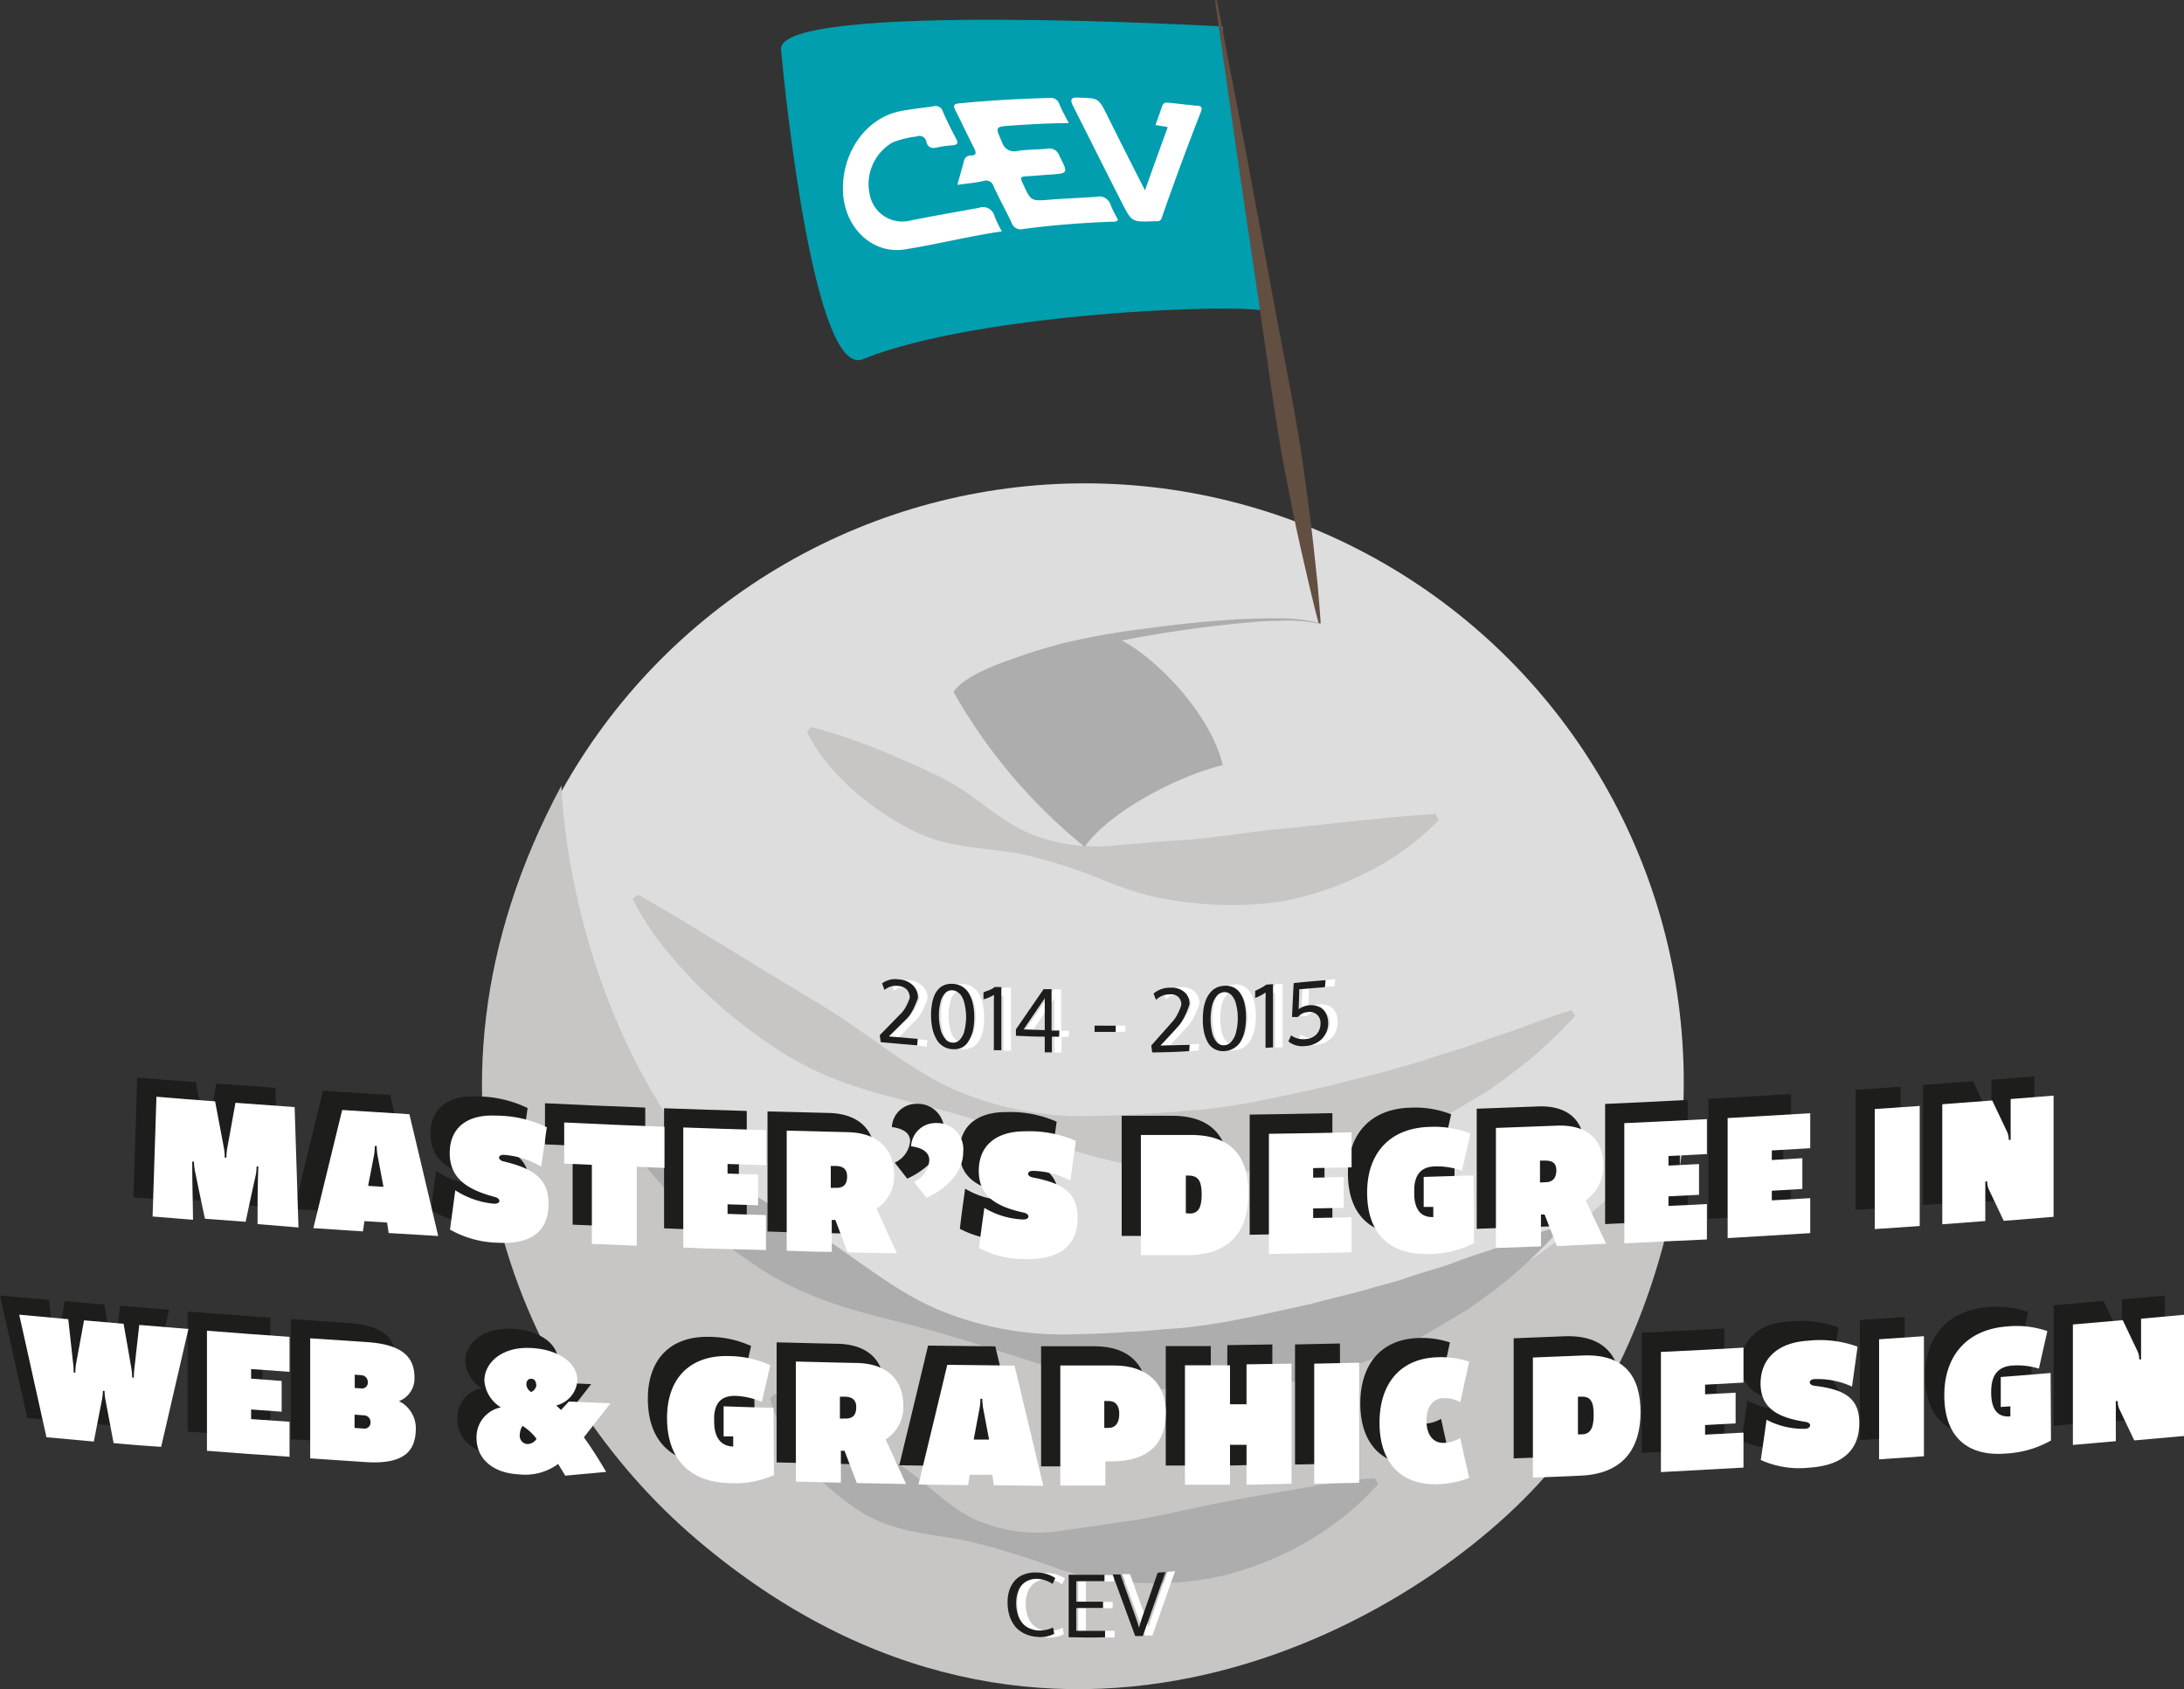 <svg id="Capa_1" data-name="Capa 1" xmlns="http://www.w3.org/2000/svg" viewBox="0 0 227.42 175.86"><rect x="0" y="0" width="227.42" height="175.86" fill="#333333" stroke="none"/><defs><style>.cls-1{fill:#ddd;}.cls-2{fill:#009eae;}.cls-3{fill:#634e42;}.cls-4{fill:#c7c6c4;}.cls-5{fill:#adadad;}.cls-6{fill:#1d1d1b;}.cls-7{fill:#fff;}.cls-8{fill:none;}</style></defs><circle class="cls-1" cx="112.97" cy="112.68" r="62.36"/><path class="cls-2" d="M466.92,285.72s-46.48-2.68-46,2.4c.38,4.32,3.5,34.81,8.66,32.18,11.9-4.77,39.39-5.85,42.05-4.9C471.61,315.4,466.75,288,466.92,285.72Z" transform="translate(-339.59 -282.96)"/><path class="cls-3" d="M466.31,283l3.09,16.15,3,16.17c1,5.38,2.12,10.75,2.9,16.18.38,2.72.75,5.43,1.05,8.16l.44,4.09c.1,1.37.25,2.74.32,4.11l-.2,0c-.37-1.33-.68-2.67-1-4l-.92-4c-.6-2.68-1.13-5.37-1.65-8.06-1-5.38-1.71-10.83-2.5-16.25l-2.41-16.27L466.11,283Z" transform="translate(-339.59 -282.96)"/><path class="cls-4" d="M515.24,398.34c-1,12.67-5.33,27.25-14.18,37.67-13.78,16.24-52.53,38.12-88.89,7.25-18.17-15.43-31.88-45.48-14.12-78.51,0,0,1,51.67,51.3,59.67C494.14,431.54,515.24,398.34,515.24,398.34Z" transform="translate(-339.59 -282.96)"/><path class="cls-4" d="M424.07,358.65a59.94,59.94,0,0,1,8.31,2.89c1.29.55,2.58,1.1,3.83,1.7a25.06,25.06,0,0,1,3.67,2c2.34,1.55,4.6,3.61,7.28,4.64A18.88,18.88,0,0,0,455.6,371l4.26-.39,4.14-.28c2.74-.27,5.41-.69,8.1-1,5.42-.48,10.81-1.25,17-1.62l.3.64a27.05,27.05,0,0,1-7.47,5.43,32.49,32.49,0,0,1-8.75,3,34.54,34.54,0,0,1-9.25.19,33.17,33.17,0,0,1-4.55-.73,35.6,35.6,0,0,1-4.38-1.44A53.6,53.6,0,0,0,446.5,372c-2.87-.66-6.05-.64-9-1.47a17.29,17.29,0,0,1-4.16-1.8,29.59,29.59,0,0,1-3.76-2.55,25.21,25.21,0,0,1-3.32-3.14,17.19,17.19,0,0,1-2.64-3.89Z" transform="translate(-339.59 -282.96)"/><path class="cls-4" d="M406,376.08c4,2.27,7.74,4.61,11.48,6.89l2.79,1.7c.92.58,1.86,1.12,2.78,1.68,1.87,1.11,3.7,2.24,5.49,3.48,3.58,2.45,7.14,5.28,11.26,6.92a33.69,33.69,0,0,0,12.93,2.41c2.21-.05,4.38-.12,6.54-.28l1.61-.09,1.6-.14c1.07-.1,2.13-.13,3.19-.28,4.24-.48,8.35-1.51,12.49-2.39,2-.58,4.15-1,6.19-1.61l3.1-.88c1-.34,2.05-.69,3.1-1l1.56-.48c.53-.16,1-.38,1.55-.55,1-.38,2.08-.73,3.15-1.08,2.1-.74,4.17-1.59,6.42-2.24l.38.59a51.67,51.67,0,0,1-5,4.77c-.91.71-1.83,1.41-2.77,2.1-.48.34-.94.69-1.43,1l-1.49.9c-1,.61-2,1.18-3,1.76s-2.11,1-3.18,1.5l-1.61.72c-.54.23-1.1.41-1.66.61-1.1.41-2.23.76-3.35,1.13A53,53,0,0,1,466,405c-1.17,0-2.35-.07-3.52-.12a22.7,22.7,0,0,1-3.5-.37,50.92,50.92,0,0,1-6.84-1.54c-4.46-1.34-8.74-2.81-13.11-4.06s-9-2.11-13.3-3.93a33.26,33.26,0,0,1-6.07-3.36,49.25,49.25,0,0,1-5.47-4.27,43.71,43.71,0,0,1-4.83-5,29.89,29.89,0,0,1-3.9-5.8Z" transform="translate(-339.59 -282.96)"/><path class="cls-5" d="M403.93,398.81c4,2.27,7.74,4.61,11.48,6.89l2.79,1.7c.92.58,1.86,1.12,2.78,1.69,1.86,1.1,3.7,2.24,5.49,3.47,3.58,2.45,7.13,5.28,11.26,6.93a33.87,33.87,0,0,0,12.93,2.4c2.21-.05,4.38-.11,6.54-.28.54,0,1.07-.07,1.61-.08l1.6-.14c1.07-.11,2.13-.13,3.19-.28,4.24-.49,8.35-1.51,12.49-2.39,2-.59,4.15-1,6.18-1.62l3.11-.87c1-.34,2.05-.69,3.09-1l1.57-.48c.53-.17,1-.38,1.55-.56,1-.38,2.08-.73,3.15-1.07,2.1-.75,4.17-1.59,6.42-2.24l.38.58a50.49,50.49,0,0,1-5,4.77c-.91.71-1.83,1.42-2.78,2.1-.47.34-.94.69-1.42,1l-1.49.9c-1,.61-2,1.18-3,1.77s-2.11,1-3.18,1.49l-1.61.73c-.54.23-1.1.4-1.66.6-1.1.41-2.23.76-3.35,1.13a52.64,52.64,0,0,1-14,1.76c-1.17,0-2.35-.07-3.52-.11a23,23,0,0,1-3.51-.38,49.61,49.61,0,0,1-6.83-1.54c-4.46-1.34-8.74-2.81-13.11-4.06s-9-2.11-13.3-3.93a32.67,32.67,0,0,1-6.07-3.36,50.23,50.23,0,0,1-5.48-4.26,47.34,47.34,0,0,1-4.83-5,31.23,31.23,0,0,1-3.9-5.81Z" transform="translate(-339.59 -282.96)"/><path class="cls-5" d="M420.33,428.05c2.79,1.35,5.2,2.74,7.56,4.13l3.5,2.08a30.54,30.54,0,0,1,3.35,2.24c2.14,1.67,4.25,3.81,6.88,4.86a16.13,16.13,0,0,0,8.29,1l8.17-1.19c2.66-.47,5.26-1.1,7.89-1.63s5.33-1,8.1-1.45c1.39-.24,2.78-.53,4.24-.69a36.24,36.24,0,0,1,4.46-.55l.32.62a28.52,28.52,0,0,1-3.32,3.19,37.09,37.09,0,0,1-3.73,2.6,33.63,33.63,0,0,1-8.39,3.56,31.81,31.81,0,0,1-9.13.95l-2.3-.09c-.77-.06-1.53-.18-2.29-.3a18,18,0,0,1-2.26-.53c-.74-.21-1.48-.4-2.2-.68a86.7,86.7,0,0,0-8.53-2.63c-2.85-.69-6.05-.81-9-1.88a15.51,15.51,0,0,1-4-2.19,24.8,24.8,0,0,1-3.46-3,21.65,21.65,0,0,1-2.82-3.63,14.71,14.71,0,0,1-1.88-4.32Z" transform="translate(-339.59 -282.96)"/><path class="cls-6" d="M364.41,408.4c0-2.41,0-3.62.08-6l-.18,0a5.06,5.06,0,0,1-.14,1.13c-.41,1.85-.61,2.78-1,4.63l-4.24-.32c-.41-1.92-.61-2.87-1-4.78a5.5,5.5,0,0,1-.14-1.16h-.18c0,2.42.05,3.63.08,6.05l-4.21-.34.4-12.47c2.44.2,3.67.3,6.11.48l.9,4.77a5.45,5.45,0,0,1,.1,1.09l.18,0a5.29,5.29,0,0,1,.1-1.08c.34-1.85.5-2.78.84-4.63l6.16.45.4,12.53Z" transform="translate(-339.59 -282.96)"/><path class="cls-6" d="M378.06,409.33l-.16-1.09-2.36-.15-.16,1.07-5.16-.34,3-12.3,7,.44c1.21,5.07,1.81,7.61,3,12.68Zm-1.12-7.89a5.74,5.74,0,0,1-.12-1.17h-.2a5.47,5.47,0,0,1-.12,1.15c-.23,1.22-.35,1.83-.58,3l1.6.1Z" transform="translate(-339.59 -282.96)"/><path class="cls-6" d="M385,404.88a8.89,8.89,0,0,0,4.05,1.4c.34,0,.54-.11.54-.29s-.18-.33-.42-.4c-2.85-.75-4.75-1.9-4.75-4.58s1.86-4.06,4.87-3.9a12.12,12.12,0,0,1,5.24,1.21c-.23,1.63-.35,2.45-.58,4.09a9.07,9.07,0,0,0-3.9-1.22c-.32,0-.5.12-.5.28s.18.33.46.4c3.18.75,4.7,1.84,4.7,4.4,0,3-1.94,4.25-5.26,4.07a10.55,10.55,0,0,1-5-1.37C384.67,407.33,384.78,406.52,385,404.88Z" transform="translate(-339.59 -282.96)"/><path class="cls-6" d="M399.22,410.46v-8.23l-2.88-.13v-4.28c4.18.2,6.27.29,10.44.45v4.28l-2.88-.12v8.22Z" transform="translate(-339.59 -282.96)"/><path class="cls-6" d="M408.74,410.84v-12.5c3.45.12,5.17.18,8.61.28v3.64l-4-.12v1l3.18.1v3.2l-3.18-.1v1l4,.12v3.64C413.91,411,412.19,411,408.74,410.84Z" transform="translate(-339.59 -282.96)"/><path class="cls-6" d="M425.86,411.34c-.52-1.35-.77-2-1.28-3.37h-.38v3.32c-1.88,0-2.82-.06-4.69-.12v-12.5l6.37.16c3.16.07,4.82,1.78,4.82,4.5a4,4,0,0,1-1.84,3.46c.85,1.86,1.27,2.79,2.12,4.64C428.93,411.41,427.91,411.39,425.86,411.34Zm-1-6.72c.64-.05.94-.44.94-1.18s-.4-1.07-1.16-1.09h-.54v2.28Z" transform="translate(-339.59 -282.96)"/><path class="cls-6" d="M432.76,404a2.71,2.71,0,0,0,1.6-2.25c0-.64-.46-1.27-1.9-1.45a2.55,2.55,0,0,1,2.64-2.42,2.73,2.73,0,0,1,2.79,3c0,2.22-1.88,3.9-3.83,4.79Z" transform="translate(-339.59 -282.96)"/><path class="cls-6" d="M440.09,406.71a8.46,8.46,0,0,0,4.05,1.21c.34,0,.54-.13.54-.31s-.18-.32-.42-.39c-2.85-.61-4.75-1.68-4.75-4.36s1.86-4.14,4.87-4.12a11.92,11.92,0,0,1,5.24,1c-.23,1.65-.34,2.47-.58,4.12a8.77,8.77,0,0,0-3.9-1c-.32,0-.5.14-.5.3s.18.32.46.38c3.18.6,4.7,1.62,4.7,4.18,0,3-1.94,4.34-5.26,4.32a10.1,10.1,0,0,1-5-1.15C439.74,409.18,439.86,408.36,440.09,406.71Z" transform="translate(-339.59 -282.96)"/><path class="cls-6" d="M456.39,411.63V399.12c2.08,0,3.12,0,5.2,0,4.35,0,6,2.38,6,6.1s-1.76,6.37-6.27,6.41Zm5.07-4.33c.94,0,1.26-.67,1.26-1.95s-.24-2-1.36-2h-.29v3.92Z" transform="translate(-339.59 -282.96)"/><path class="cls-6" d="M469.72,411.51V399c3.45-.05,5.17-.08,8.61-.15v3.64l-4,.08v1l3.18-.07v3.21l-3.18.06v1l4-.08v3.64C474.89,411.42,473.17,411.46,469.72,411.51Z" transform="translate(-339.59 -282.96)"/><path class="cls-6" d="M491.08,410.38a10.23,10.23,0,0,1-4.74,1.13c-4,.11-6.39-2.08-6.39-6.4,0-4.06,2.33-6.71,6.49-6.83a10.34,10.34,0,0,1,4.26.69c-.35,1.55-.52,2.33-.88,3.87a7.84,7.84,0,0,0-2.8-.45c-1.66.05-2.18,1.1-2.18,2.66s.5,2.67,2,2.62v-1.06l-1,0v-3.12l5.2-.16Z" transform="translate(-339.59 -282.96)"/><path class="cls-6" d="M499.71,410.69l-1.28-3.29-.38,0v3.32l-4.69.17v-12.5l6.37-.24c3.16-.12,4.82,1.48,4.82,4.2a4.31,4.31,0,0,1-1.84,3.58l2.12,4.51Zm-1-6.66c.64-.08.94-.5.94-1.24s-.4-1-1.16-1l-.54,0v2.28Z" transform="translate(-339.59 -282.96)"/><path class="cls-6" d="M506.73,410.4V397.89c3.44-.15,5.16-.24,8.6-.42v3.64c-1.58.08-2.37.13-4,.2v1l3.18-.16v3.2l-3.18.16v1c1.59-.07,2.38-.11,4-.2V410C511.89,410.15,510.17,410.24,506.73,410.4Z" transform="translate(-339.59 -282.96)"/><path class="cls-6" d="M517.49,409.86v-12.5l8.6-.5v3.64l-4,.23v1l3.18-.19v3.2l-3.18.19v1l4-.23v3.64Z" transform="translate(-339.59 -282.96)"/><path class="cls-6" d="M532.81,408.92v-12.5l4.68-.32v12.5Z" transform="translate(-339.59 -282.96)"/><path class="cls-6" d="M546.24,408.06l-1.5-3.16a2,2,0,0,1-.22-.94h-.2v4.12l-4.48.34v-12.5l5.2-.39,1.5,3.16a2,2,0,0,1,.22.94h.2v-4.25l4.47-.36v12.62C549.35,407.82,548.31,407.9,546.24,408.06Z" transform="translate(-339.59 -282.96)"/><path class="cls-6" d="M349.42,431.2c-.33-1.74-.49-2.61-.82-4.35a5.2,5.2,0,0,1-.12-1.09h-.18a5,5,0,0,1-.12,1.07c-.33,1.68-.49,2.52-.82,4.21l-4.93-.45c-1.14-5.1-1.7-7.66-2.84-12.76l5.11.47.5,4.56a8.43,8.43,0,0,1,.06,1h.18a5.46,5.46,0,0,1,.1-1.07l.8-4.37,4.12.36c.32,1.81.48,2.71.79,4.51a5.71,5.71,0,0,1,.1,1.09h.18a8,8,0,0,1,.06-1l.5-4.48,5.12.42c-1.14,4.91-1.7,7.36-2.84,12.27C352.39,431.46,351.4,431.38,349.42,431.2Z" transform="translate(-339.59 -282.96)"/><path class="cls-6" d="M359.14,432V419.5c3.44.27,5.16.4,8.6.64v3.64l-4-.29v1l3.18.24v3.2l-3.18-.23v1l4,.28v3.64C364.3,432.4,362.58,432.27,359.14,432Z" transform="translate(-339.59 -282.96)"/><path class="cls-6" d="M369.89,432.79v-12.5l5.86.39c4,.26,5,1.75,5,3.73a2.51,2.51,0,0,1-1.62,2.42,3.15,3.15,0,0,1,1.76,2.81c0,2.12-.9,3.81-5.18,3.54Zm5.34-7.28a.6.6,0,0,0,.66-.64.71.71,0,0,0-.66-.74l-.7-.05v1.38Zm.28,4.18a.62.62,0,0,0,.66-.66.69.69,0,0,0-.66-.72l-1-.07v1.38Z" transform="translate(-339.59 -282.96)"/><path class="cls-6" d="M396.45,434.59l-.74-1.22a5.78,5.78,0,0,1-4.12,1.08c-2.66-.13-4.38-1.61-4.38-3.79a3.16,3.16,0,0,1,2.54-3.18,3.55,3.55,0,0,1-1.72-2.8c0-1.76,1.72-3.54,4.86-3.38,2.66.13,4.82,1.4,4.82,3.41a2.88,2.88,0,0,1-2.2,2.57l.5.47.82-.88,4.32.19-2.76,3.54c.9,1.24,1.7,2.55,2.32,3.6ZM392,429.41a1.69,1.69,0,0,0-.28.89.86.86,0,0,0,.74,1,1.13,1.13,0,0,0,1-.55A5.5,5.5,0,0,0,392,429.41Zm1.42-4.27c0-.36-.18-.63-.5-.64s-.52.21-.52.61a1,1,0,0,0,.5.77A.91.91,0,0,0,393.45,425.14Z" transform="translate(-339.59 -282.96)"/><path class="cls-6" d="M418.18,434.53a10,10,0,0,1-4.74.83c-4-.13-6.39-2.46-6.39-6.78,0-4.06,2.32-6.57,6.49-6.44a10.63,10.63,0,0,1,4.26.95c-.35,1.53-.53,2.29-.88,3.82a7.87,7.87,0,0,0-2.8-.63c-1.66,0-2.18,1-2.18,2.53s.5,2.7,2,2.75V430.5l-1,0v-3.13c2.08.07,3.12.11,5.2.16Z" transform="translate(-339.59 -282.96)"/><path class="cls-6" d="M426.81,435.36,425.53,432h-.38v3.32l-4.69-.11v-12.5c2.55.06,3.82.1,6.37.15,3.16.07,4.83,1.77,4.83,4.49a4,4,0,0,1-1.85,3.47l2.13,4.64Zm-1-6.72c.64-.05.94-.44.94-1.18s-.4-1.07-1.16-1.09h-.54v2.28Z" transform="translate(-339.59 -282.96)"/><path class="cls-6" d="M441.08,435.58l-.16-1.08-2.36,0-.16,1.08-5.17-.07c1.21-5,1.81-7.47,3-12.46l7,.08,3,12.52ZM440,427.75a5.57,5.57,0,0,1-.12-1.16h-.2a5.57,5.57,0,0,1-.12,1.16l-.58,3.08h1.6Z" transform="translate(-339.59 -282.96)"/><path class="cls-6" d="M448,435.62v-12.5h5.61c3.5,0,5.38,1.94,5.38,4.88,0,3.28-1.84,5.1-5.64,5.1h-.66v2.52Zm5-6c.76,0,1.14-.54,1.14-1.46s-.42-1.34-1.1-1.34h-.46v2.8Z" transform="translate(-339.59 -282.96)"/><path class="cls-6" d="M467.39,435.54v-4.16l-1.72,0v4.16l-4.69,0V423.1l4.69,0v4.06l1.72,0V423l4.69-.07v12.5Z" transform="translate(-339.59 -282.96)"/><path class="cls-6" d="M474.44,435.43v-12.5l4.68-.1v12.5Z" transform="translate(-339.59 -282.96)"/><path class="cls-6" d="M490.57,434.82a9.44,9.44,0,0,1-3.26.66c-3.92.12-6.07-2.34-6.07-6.4s2.15-6.71,6.07-6.82a9.34,9.34,0,0,1,3.26.46c-.36,1.68-.55,2.52-.92,4.21a3.42,3.42,0,0,0-1.72-.41c-1.12,0-1.8.91-1.8,2.35s.68,2.34,1.8,2.31a3.66,3.66,0,0,0,1.72-.51C490,432.33,490.21,433.16,490.57,434.82Z" transform="translate(-339.59 -282.96)"/><path class="cls-6" d="M497.21,434.79v-12.5l5.21-.21c4.34-.18,6,2.18,6,5.9s-1.76,6.43-6.26,6.61C500.18,434.68,499.19,434.72,497.21,434.79Zm5.07-4.5c.94,0,1.26-.71,1.26-2s-.24-2-1.36-1.92h-.28v3.92Z" transform="translate(-339.59 -282.96)"/><path class="cls-6" d="M510.54,434.22V421.71c3.44-.16,5.16-.25,8.6-.45v3.64l-4,.22v1l3.18-.17v3.2l-3.18.17v1l4-.21v3.64Z" transform="translate(-339.59 -282.96)"/><path class="cls-6" d="M521.54,428.77a8.17,8.17,0,0,0,4,.94c.34,0,.54-.18.54-.36s-.18-.3-.42-.35c-2.84-.43-4.74-1.36-4.74-4s1.86-4.26,4.86-4.45a11.54,11.54,0,0,1,5.24.61c-.23,1.66-.35,2.49-.58,4.16a8.49,8.49,0,0,0-3.9-.78c-.32,0-.5.18-.5.34s.18.3.46.35c3.18.38,4.7,1.3,4.7,3.86,0,3-1.94,4.47-5.26,4.67a9.7,9.7,0,0,1-5-.8C521.19,431.26,521.31,430.43,521.54,428.77Z" transform="translate(-339.59 -282.96)"/><path class="cls-6" d="M533.26,432.89v-12.5l4.67-.32v12.5Z" transform="translate(-339.59 -282.96)"/><path class="cls-6" d="M551.16,430.93a10.72,10.72,0,0,1-4.73,1.36c-4,.31-6.38-1.76-6.38-6.08,0-4.06,2.32-6.82,6.48-7.15a9.91,9.91,0,0,1,4.25.48c-.35,1.56-.53,2.34-.88,3.91a7.42,7.42,0,0,0-2.79-.32c-1.66.13-2.18,1.21-2.18,2.77s.5,2.65,2,2.52v-1.05l-1,.07v-3.12c2.07-.16,3.11-.24,5.19-.42Z" transform="translate(-339.59 -282.96)"/><path class="cls-6" d="M559.83,430.92l-1.5-3.15a2,2,0,0,1-.22-.94l-.2,0V431l-4.47.39V418.85l5.19-.45,1.5,3.15a2,2,0,0,1,.22.94l.19,0v-4.24l4.48-.41v12.62Z" transform="translate(-339.59 -282.96)"/><path class="cls-7" d="M366.41,410.4c0-2.41,0-3.62.08-6l-.18,0a5.06,5.06,0,0,1-.14,1.13c-.41,1.85-.61,2.78-1,4.63l-4.24-.32c-.41-1.92-.61-2.87-1-4.78a5.5,5.5,0,0,1-.14-1.16h-.18c0,2.42.05,3.63.08,6.05l-4.21-.34.4-12.47c2.44.2,3.67.3,6.11.48l.9,4.77a5.45,5.45,0,0,1,.1,1.09l.18,0a5.29,5.29,0,0,1,.1-1.08c.34-1.85.5-2.78.84-4.63l6.16.45.4,12.53Z" transform="translate(-339.59 -282.96)"/><path class="cls-7" d="M380.06,411.33l-.16-1.09-2.36-.15-.16,1.07-5.16-.34,3-12.3,7,.44c1.21,5.07,1.81,7.61,3,12.68Zm-1.12-7.89a5.74,5.74,0,0,1-.12-1.17h-.2a5.47,5.47,0,0,1-.12,1.15c-.23,1.22-.35,1.83-.58,3l1.6.1Z" transform="translate(-339.59 -282.96)"/><path class="cls-7" d="M387,406.88a8.89,8.89,0,0,0,4.05,1.4c.34,0,.54-.11.54-.29s-.18-.33-.42-.4c-2.85-.75-4.75-1.9-4.75-4.58s1.86-4.06,4.87-3.9a12.12,12.12,0,0,1,5.24,1.21c-.23,1.63-.35,2.45-.58,4.09a9.07,9.07,0,0,0-3.9-1.22c-.32,0-.5.12-.5.28s.18.33.46.4c3.18.75,4.7,1.84,4.7,4.4,0,3-1.94,4.25-5.26,4.07a10.55,10.55,0,0,1-5-1.37C386.67,409.33,386.78,408.52,387,406.88Z" transform="translate(-339.59 -282.96)"/><path class="cls-7" d="M401.22,412.46v-8.23l-2.88-.13v-4.28c4.18.2,6.27.29,10.44.45v4.28l-2.88-.12v8.22Z" transform="translate(-339.59 -282.96)"/><path class="cls-7" d="M410.74,412.84v-12.5c3.45.12,5.17.18,8.61.28v3.64l-4-.12v1l3.18.1v3.2l-3.18-.1v1l4,.12v3.64C415.91,413,414.19,413,410.74,412.84Z" transform="translate(-339.59 -282.96)"/><path class="cls-7" d="M427.86,413.34c-.52-1.35-.77-2-1.28-3.37h-.38v3.32c-1.88,0-2.82-.06-4.69-.12v-12.5l6.37.16c3.16.07,4.82,1.78,4.82,4.5a4,4,0,0,1-1.84,3.46c.85,1.86,1.27,2.79,2.12,4.64C430.93,413.41,429.91,413.39,427.86,413.34Zm-1-6.72c.64-.05.94-.44.94-1.18s-.4-1.07-1.16-1.09h-.54v2.28Z" transform="translate(-339.59 -282.96)"/><path class="cls-7" d="M434.76,406a2.71,2.71,0,0,0,1.6-2.25c0-.64-.46-1.27-1.9-1.45a2.55,2.55,0,0,1,2.64-2.42,2.73,2.73,0,0,1,2.79,3c0,2.22-1.88,3.9-3.83,4.79Z" transform="translate(-339.59 -282.96)"/><path class="cls-7" d="M442.09,408.71a8.46,8.46,0,0,0,4.05,1.21c.34,0,.54-.13.54-.31s-.18-.32-.42-.39c-2.85-.61-4.75-1.68-4.75-4.36s1.86-4.14,4.87-4.12a11.92,11.92,0,0,1,5.24,1c-.23,1.65-.34,2.47-.58,4.12a8.77,8.77,0,0,0-3.9-1c-.32,0-.5.14-.5.3s.18.32.46.38c3.18.6,4.7,1.62,4.7,4.18,0,3-1.94,4.34-5.26,4.32a10.1,10.1,0,0,1-5-1.15C441.74,411.18,441.86,410.36,442.09,408.71Z" transform="translate(-339.59 -282.96)"/><path class="cls-7" d="M458.39,413.63V401.12c2.08,0,3.12,0,5.2,0,4.35,0,6,2.38,6,6.1s-1.76,6.37-6.27,6.41Zm5.07-4.33c.94,0,1.26-.67,1.26-1.95s-.24-2-1.36-2h-.29v3.92Z" transform="translate(-339.59 -282.96)"/><path class="cls-7" d="M471.72,413.51V401c3.45-.05,5.17-.08,8.61-.15v3.64l-4,.08v1l3.18-.07v3.21l-3.18.06v1l4-.08v3.64C476.89,413.42,475.17,413.46,471.72,413.51Z" transform="translate(-339.59 -282.96)"/><path class="cls-7" d="M493.08,412.38a10.23,10.23,0,0,1-4.74,1.13c-4,.11-6.39-2.08-6.39-6.4,0-4.06,2.33-6.71,6.49-6.83a10.34,10.34,0,0,1,4.26.69c-.35,1.55-.52,2.33-.88,3.87a7.84,7.84,0,0,0-2.8-.45c-1.66.05-2.18,1.1-2.18,2.66s.5,2.67,2,2.62v-1.06l-1,0v-3.12l5.2-.16Z" transform="translate(-339.59 -282.96)"/><path class="cls-7" d="M501.71,412.69l-1.28-3.29-.38,0v3.32l-4.69.17v-12.5l6.37-.24c3.16-.12,4.82,1.48,4.82,4.2a4.31,4.31,0,0,1-1.84,3.58l2.12,4.51Zm-1-6.66c.64-.08.94-.5.94-1.24s-.4-1-1.16-1l-.54,0v2.28Z" transform="translate(-339.59 -282.96)"/><path class="cls-7" d="M508.73,412.4V399.89c3.44-.15,5.16-.24,8.6-.42v3.64c-1.58.08-2.37.13-4,.2v1l3.18-.16v3.2l-3.18.16v1c1.59-.07,2.38-.11,4-.2V412C513.89,412.15,512.17,412.24,508.73,412.4Z" transform="translate(-339.59 -282.96)"/><path class="cls-7" d="M519.49,411.86v-12.5l8.6-.5v3.64l-4,.23v1l3.18-.19v3.2l-3.18.19v1l4-.23v3.64Z" transform="translate(-339.59 -282.96)"/><path class="cls-7" d="M534.81,410.92v-12.5l4.68-.32v12.5Z" transform="translate(-339.59 -282.96)"/><path class="cls-7" d="M548.24,410.06l-1.5-3.16a2,2,0,0,1-.22-.94h-.2v4.12l-4.48.34v-12.5l5.2-.39,1.5,3.16a2,2,0,0,1,.22.94h.2v-4.25l4.47-.36v12.62C551.35,409.82,550.31,409.9,548.24,410.06Z" transform="translate(-339.59 -282.96)"/><path class="cls-7" d="M351.42,433.2c-.33-1.74-.49-2.61-.82-4.35a5.2,5.2,0,0,1-.12-1.09h-.18a5,5,0,0,1-.12,1.07c-.33,1.68-.49,2.52-.82,4.21l-4.93-.45c-1.14-5.1-1.7-7.66-2.84-12.76l5.11.47.5,4.56a8.43,8.43,0,0,1,.06,1h.18a5.46,5.46,0,0,1,.1-1.07l.8-4.37,4.12.36c.32,1.81.48,2.71.79,4.51a5.71,5.71,0,0,1,.1,1.09h.18a8,8,0,0,1,.06-1l.5-4.48,5.12.42c-1.14,4.91-1.7,7.36-2.84,12.27C354.39,433.46,353.4,433.38,351.42,433.2Z" transform="translate(-339.59 -282.96)"/><path class="cls-7" d="M361.14,434V421.5c3.44.27,5.16.4,8.6.64v3.64l-4-.29v1l3.18.24v3.2l-3.18-.23v1l4,.28v3.64C366.3,434.4,364.58,434.27,361.14,434Z" transform="translate(-339.59 -282.96)"/><path class="cls-7" d="M371.89,434.79v-12.5l5.86.39c4,.26,5,1.75,5,3.73a2.51,2.51,0,0,1-1.62,2.42,3.15,3.15,0,0,1,1.76,2.81c0,2.12-.9,3.81-5.18,3.54Zm5.34-7.28a.6.6,0,0,0,.66-.64.71.71,0,0,0-.66-.74l-.7-.05v1.38Zm.28,4.18a.62.62,0,0,0,.66-.66.69.69,0,0,0-.66-.72l-1-.07v1.38Z" transform="translate(-339.59 -282.96)"/><path class="cls-7" d="M398.45,436.59l-.74-1.22a5.78,5.78,0,0,1-4.12,1.08c-2.66-.13-4.38-1.61-4.38-3.79a3.16,3.16,0,0,1,2.54-3.18,3.55,3.55,0,0,1-1.72-2.8c0-1.76,1.72-3.54,4.86-3.38,2.66.13,4.82,1.4,4.82,3.41a2.88,2.88,0,0,1-2.2,2.57l.5.47.82-.88,4.32.19-2.76,3.54c.9,1.24,1.7,2.55,2.32,3.6ZM394,431.41a1.69,1.69,0,0,0-.28.89.86.86,0,0,0,.74,1,1.13,1.13,0,0,0,1-.55A5.5,5.5,0,0,0,394,431.41Zm1.42-4.27c0-.36-.18-.63-.5-.64s-.52.21-.52.61a1,1,0,0,0,.5.77A.91.91,0,0,0,395.45,427.14Z" transform="translate(-339.59 -282.96)"/><path class="cls-7" d="M420.18,436.53a10,10,0,0,1-4.74.83c-4-.13-6.39-2.46-6.39-6.78,0-4.06,2.32-6.57,6.49-6.44a10.63,10.63,0,0,1,4.26.95c-.35,1.53-.53,2.29-.88,3.82a7.87,7.87,0,0,0-2.8-.63c-1.66,0-2.18,1-2.18,2.53s.5,2.7,2,2.75V432.5l-1,0v-3.13c2.08.07,3.12.11,5.2.16Z" transform="translate(-339.59 -282.96)"/><path class="cls-7" d="M428.81,437.36,427.53,434h-.38v3.32l-4.69-.11v-12.5c2.55.06,3.82.1,6.37.15,3.16.07,4.83,1.77,4.83,4.49a4,4,0,0,1-1.85,3.47l2.13,4.64Zm-1-6.72c.64-.05.94-.44.94-1.18s-.4-1.07-1.16-1.09h-.54v2.28Z" transform="translate(-339.59 -282.96)"/><path class="cls-7" d="M443.08,437.58l-.16-1.08-2.36,0-.16,1.08-5.17-.07c1.21-5,1.81-7.47,3-12.46l7,.08,3,12.52ZM442,429.75a5.57,5.57,0,0,1-.12-1.16h-.2a5.57,5.57,0,0,1-.12,1.16l-.58,3.08h1.6Z" transform="translate(-339.59 -282.96)"/><path class="cls-7" d="M450,437.62v-12.5h5.61c3.5,0,5.38,1.94,5.38,4.88,0,3.28-1.84,5.1-5.64,5.1h-.66v2.52Zm5-6c.76,0,1.14-.54,1.14-1.46s-.42-1.34-1.1-1.34h-.46v2.8Z" transform="translate(-339.59 -282.96)"/><path class="cls-7" d="M469.39,437.54v-4.16l-1.72,0v4.16l-4.69,0V425.1l4.69,0v4.06l1.72,0V425l4.69-.07v12.5Z" transform="translate(-339.59 -282.96)"/><path class="cls-7" d="M476.44,437.43v-12.5l4.68-.1v12.5Z" transform="translate(-339.59 -282.96)"/><path class="cls-7" d="M492.57,436.82a9.44,9.44,0,0,1-3.26.66c-3.92.12-6.07-2.34-6.07-6.4s2.15-6.71,6.07-6.82a9.34,9.34,0,0,1,3.26.46c-.36,1.68-.55,2.52-.92,4.21a3.42,3.42,0,0,0-1.72-.41c-1.12,0-1.8.91-1.8,2.35s.68,2.34,1.8,2.31a3.66,3.66,0,0,0,1.72-.51C492,434.33,492.21,435.16,492.57,436.82Z" transform="translate(-339.59 -282.96)"/><path class="cls-7" d="M499.21,436.79v-12.5l5.21-.21c4.34-.18,6,2.18,6,5.9s-1.76,6.43-6.26,6.61C502.18,436.68,501.19,436.72,499.21,436.79Zm5.07-4.5c.94,0,1.26-.71,1.26-2s-.24-2-1.36-1.92h-.28v3.92Z" transform="translate(-339.59 -282.96)"/><path class="cls-7" d="M512.54,436.22V423.71c3.44-.16,5.16-.25,8.6-.45v3.64l-4,.22v1l3.18-.17v3.2l-3.18.17v1l4-.21v3.64Z" transform="translate(-339.59 -282.96)"/><path class="cls-7" d="M523.54,430.77a8.17,8.17,0,0,0,4,.94c.34,0,.54-.18.54-.36s-.18-.3-.42-.35c-2.84-.43-4.74-1.36-4.74-4s1.86-4.26,4.86-4.45a11.54,11.54,0,0,1,5.24.61c-.23,1.66-.35,2.49-.58,4.16a8.49,8.49,0,0,0-3.9-.78c-.32,0-.5.18-.5.34s.18.3.46.35c3.18.38,4.7,1.3,4.7,3.86,0,3-1.94,4.47-5.26,4.67a9.7,9.7,0,0,1-5-.8C523.19,433.26,523.31,432.43,523.54,430.77Z" transform="translate(-339.59 -282.96)"/><path class="cls-7" d="M535.26,434.89v-12.5l4.67-.32v12.5Z" transform="translate(-339.59 -282.96)"/><path class="cls-7" d="M553.16,432.93a10.72,10.72,0,0,1-4.73,1.36c-4,.31-6.38-1.76-6.38-6.08,0-4.06,2.32-6.82,6.48-7.15a9.91,9.91,0,0,1,4.25.48c-.35,1.56-.53,2.34-.88,3.91a7.42,7.42,0,0,0-2.79-.32c-1.66.13-2.18,1.21-2.18,2.77s.5,2.65,2,2.52v-1.05l-1,.07v-3.12c2.07-.16,3.11-.24,5.19-.42Z" transform="translate(-339.59 -282.96)"/><path class="cls-7" d="M561.83,432.92l-1.5-3.15a2,2,0,0,1-.22-.94l-.2,0V433l-4.47.39V420.85l5.19-.45,1.5,3.15a2,2,0,0,1,.22.94l.19,0v-4.24l4.48-.41v12.62Z" transform="translate(-339.59 -282.96)"/><path class="cls-7" d="M448.71,447.39a2.15,2.15,0,0,0-1.26.29,1.88,1.88,0,0,0-.79.9,3.25,3.25,0,0,0-.26,1.37,3.6,3.6,0,0,0,.14,1.07,2.65,2.65,0,0,0,.42.88,2.19,2.19,0,0,0,.73.61,2.61,2.61,0,0,0,1,.25,3.17,3.17,0,0,0,1.55-.33c.05.27.08.4.13.66a3.21,3.21,0,0,1-1.77.34,3.66,3.66,0,0,1-1.32-.32,2.68,2.68,0,0,1-1-.76,3.45,3.45,0,0,1-.58-1.11,4.67,4.67,0,0,1-.19-1.39,4,4,0,0,1,.21-1.33,2.94,2.94,0,0,1,.61-1,2.4,2.4,0,0,1,1-.61,3.44,3.44,0,0,1,1.31-.18,3.58,3.58,0,0,1,1.85.56l-.3.61A3.12,3.12,0,0,0,448.71,447.39Z" transform="translate(-339.59 -282.96)"/><path class="cls-7" d="M451.87,453.44v-6.5c1.49,0,2.24,0,3.73,0l0,.67c-1.18,0-1.76,0-2.94,0v2.12c1.12,0,1.68,0,2.79,0v.66c-1.11,0-1.67,0-2.79,0v2.36c1.21,0,1.82,0,3,0,0,.27,0,.41,0,.68C454.13,453.45,453.37,453.46,451.87,453.44Z" transform="translate(-339.59 -282.96)"/><path class="cls-7" d="M461.14,446.61l.81-.07c-.94,2.69-1.41,4-2.36,6.69l-.79,0c-.94-2.54-1.41-3.82-2.35-6.39l.81,0,1.45,4.05c.19.52.35,1,.49,1.48,0-.22.21-.74.49-1.56C460.15,449.5,460.63,448.08,461.14,446.61Z" transform="translate(-339.59 -282.96)"/><path class="cls-6" d="M447.71,447.34a2.14,2.14,0,0,0-1.26.27,1.9,1.9,0,0,0-.79.89,3.42,3.42,0,0,0-.26,1.37,4,4,0,0,0,.14,1.07,2.56,2.56,0,0,0,.42.88,2,2,0,0,0,.73.62,2.79,2.79,0,0,0,1,.27,3.39,3.39,0,0,0,1.55-.31l.13.65a3,3,0,0,1-1.77.32,3.47,3.47,0,0,1-1.32-.33,2.8,2.8,0,0,1-1-.77,3.6,3.6,0,0,1-.58-1.12,4.67,4.67,0,0,1-.19-1.39,3.93,3.93,0,0,1,.21-1.32,3,3,0,0,1,.61-1,2.38,2.38,0,0,1,1-.6,3.26,3.26,0,0,1,1.31-.16,3.55,3.55,0,0,1,1.84.57c-.11.25-.17.37-.29.61A3.13,3.13,0,0,0,447.71,447.34Z" transform="translate(-339.59 -282.96)"/><path class="cls-6" d="M450.87,453.41v-6.5c1.49,0,2.24,0,3.73,0,0,.27,0,.4,0,.67-1.18,0-1.76,0-2.94,0v2.13c1.12,0,1.68,0,2.79,0v.66c-1.11,0-1.67,0-2.79,0v2.37c1.21,0,1.82,0,3,0,0,.27,0,.41,0,.68C453.12,453.46,452.37,453.45,450.87,453.41Z" transform="translate(-339.59 -282.96)"/><path class="cls-6" d="M460.14,446.69l.81-.06c-.94,2.67-1.41,4-2.36,6.66l-.79,0c-.94-2.55-1.41-3.83-2.35-6.41l.81,0,1.45,4.06c.19.53.35,1,.49,1.49a15.8,15.8,0,0,1,.49-1.55C459.15,449.56,459.63,448.16,460.14,446.69Z" transform="translate(-339.59 -282.96)"/><path class="cls-7" d="M432.3,391.55l-.1-.73,2.27-2.33a2.68,2.68,0,0,0,.44-.62,6,6,0,0,0,.31-.66l.1-.27a1.24,1.24,0,0,0-.3-.87,1.27,1.27,0,0,0-.86-.37,1.89,1.89,0,0,0-1.47.41l-.25-.68a2.37,2.37,0,0,1,1.77-.42,2.21,2.21,0,0,1,1.42.6,1.7,1.7,0,0,1,.54,1.34.82.82,0,0,1-.06.16q0,.11-.15.39c-.08.2-.16.38-.24.55a6.2,6.2,0,0,1-.33.57,2.63,2.63,0,0,1-.39.5L433.15,391l3,.24-.05.68C434.6,391.75,433.83,391.69,432.3,391.55Z" transform="translate(-339.59 -282.96)"/><path class="cls-7" d="M440.8,392a1.91,1.91,0,0,1-1,.19,2,2,0,0,1-1-.32,2,2,0,0,1-.7-.77,4,4,0,0,1-.4-1.1,6.31,6.31,0,0,1-.13-1.35,6.55,6.55,0,0,1,.09-1.13,3.54,3.54,0,0,1,.26-.92,2.42,2.42,0,0,1,.45-.69,1.76,1.76,0,0,1,.63-.41,2,2,0,0,1,.82-.11,2.07,2.07,0,0,1,1,.31,2,2,0,0,1,.7.73,3.87,3.87,0,0,1,.41,1.1,6.61,6.61,0,0,1,.14,1.39,6.84,6.84,0,0,1-.13,1.34,3.82,3.82,0,0,1-.39,1.05A1.85,1.85,0,0,1,440.8,392Zm-.26-5.54a1.07,1.07,0,0,0-.77-.4.91.91,0,0,0-.76.31,2,2,0,0,0-.48.92,5.23,5.23,0,0,0-.17,1.39,5.66,5.66,0,0,0,.17,1.43,2.38,2.38,0,0,0,.48,1,1.08,1.08,0,0,0,.76.41,1,1,0,0,0,.77-.32,2,2,0,0,0,.48-1,5.39,5.39,0,0,0,.17-1.41,5.45,5.45,0,0,0-.17-1.41A2.25,2.25,0,0,0,440.54,386.48Z" transform="translate(-339.59 -282.96)"/><path class="cls-7" d="M444.16,385.77l.7,0v6.58l-.78,0v-5.76A3.86,3.86,0,0,1,443,387v-.73l.28-.11.33-.13.27-.12A2.32,2.32,0,0,0,444.16,385.77Z" transform="translate(-339.59 -282.96)"/><path class="cls-7" d="M450.87,390.91h-.75v1.63l-.74,0v-1.63l-3-.08v-.68l2.89-4.19.82,0v4.31h.81C450.9,390.53,450.89,390.65,450.87,390.91Zm-1.49-4-2.2,3.25,2.2.06Z" transform="translate(-339.59 -282.96)"/><path class="cls-7" d="M454.57,390.39v-.65h2.2v.64Z" transform="translate(-339.59 -282.96)"/><path class="cls-7" d="M460.58,392.51l-.1-.72,2.27-2.58a3.38,3.38,0,0,0,.44-.67,4.75,4.75,0,0,0,.31-.7l.1-.28a1.1,1.1,0,0,0-.3-.83,1.12,1.12,0,0,0-.86-.28A2.05,2.05,0,0,0,461,387l-.26-.65a2.63,2.63,0,0,1,1.78-.62,2,2,0,0,1,1.43.44,1.55,1.55,0,0,1,.53,1.28,1,1,0,0,1-.05.17c0,.07-.08.2-.15.41s-.16.39-.25.57a6.07,6.07,0,0,1-.32.6,3.13,3.13,0,0,1-.4.55l-1.85,2,3-.1-.05.68C462.89,392.46,462.12,392.48,460.58,392.51Z" transform="translate(-339.59 -282.96)"/><path class="cls-7" d="M469.09,392a2.15,2.15,0,0,1-1,.31,1.87,1.87,0,0,1-1-.21,1.74,1.74,0,0,1-.71-.69,3.82,3.82,0,0,1-.39-1.05,6.19,6.19,0,0,1-.13-1.35,8,8,0,0,1,.08-1.13,4.4,4.4,0,0,1,.27-1,2.71,2.71,0,0,1,.45-.74,2,2,0,0,1,.63-.48,2,2,0,0,1,.82-.2,1.91,1.91,0,0,1,1,.19,1.77,1.77,0,0,1,.7.66,3.34,3.34,0,0,1,.41,1.05,6.34,6.34,0,0,1,.14,1.37,7.06,7.06,0,0,1-.13,1.36,4.46,4.46,0,0,1-.39,1.1A2.14,2.14,0,0,1,469.09,392Zm-.26-5.51a1,1,0,0,0-.77-.32,1.07,1.07,0,0,0-.76.4,2.32,2.32,0,0,0-.49,1,6.25,6.25,0,0,0,0,2.81,2.18,2.18,0,0,0,.49,1,.92.92,0,0,0,.76.32,1,1,0,0,0,.77-.4,2.34,2.34,0,0,0,.48-1,5.66,5.66,0,0,0,.17-1.43,5.23,5.23,0,0,0-.17-1.39A2,2,0,0,0,468.83,386.52Z" transform="translate(-339.59 -282.96)"/><path class="cls-7" d="M472.45,385.4l.7,0v6.58l-.78.05v-5.76a4.93,4.93,0,0,1-1.08.57v-.74l.28-.14.33-.16.27-.15Z" transform="translate(-339.59 -282.96)"/><path class="cls-7" d="M478.62,384.9l-.06.73-2.68.23c0,.86-.05,1.55-.07,2.08a2.08,2.08,0,0,1,1.08-.41,2.23,2.23,0,0,1,.87.08,1.53,1.53,0,0,1,.63.37,1.84,1.84,0,0,1,.37.6,2.35,2.35,0,0,1,.12.77,2.3,2.3,0,0,1-.63,1.66,2.64,2.64,0,0,1-1.74.75,2.33,2.33,0,0,1-1.76-.45l.28-.65a2.2,2.2,0,0,0,1.51.39,1.64,1.64,0,0,0,1.13-.51,1.56,1.56,0,0,0,.42-1.1,1.23,1.23,0,0,0-.35-.93,1.27,1.27,0,0,0-1-.28,1.49,1.49,0,0,0-1.05.53l-.6,0c.06-1.41.1-2.12.17-3.53C476.6,385.08,477.28,385,478.62,384.9Z" transform="translate(-339.59 -282.96)"/><path class="cls-6" d="M431.3,391.46l-.1-.73c.91-.92,1.36-1.39,2.27-2.32a2.91,2.91,0,0,0,.44-.62,6,6,0,0,0,.31-.66l.1-.27a1.24,1.24,0,0,0-.3-.87,1.32,1.32,0,0,0-.86-.38,1.89,1.89,0,0,0-1.47.41l-.25-.68a2.33,2.33,0,0,1,1.77-.41,2.23,2.23,0,0,1,1.43.6,1.74,1.74,0,0,1,.53,1.35l-.06.16-.15.39-.24.54c-.09.18-.19.36-.32.57a3.12,3.12,0,0,1-.4.5l-1.85,1.82,3,.26-.05.67C433.6,391.67,432.84,391.6,431.3,391.46Z" transform="translate(-339.59 -282.96)"/><path class="cls-6" d="M439.8,392a1.89,1.89,0,0,1-1,.19,2,2,0,0,1-1.73-1.1,4,4,0,0,1-.4-1.1,7,7,0,0,1-.13-1.35,6.55,6.55,0,0,1,.09-1.13,4,4,0,0,1,.26-.92,2.24,2.24,0,0,1,.45-.68,1.64,1.64,0,0,1,.63-.41,2,2,0,0,1,.83-.11,2,2,0,0,1,1.69,1,3.8,3.8,0,0,1,.41,1.09,6.61,6.61,0,0,1,.14,1.39,6.87,6.87,0,0,1-.13,1.35,3.82,3.82,0,0,1-.39,1A1.83,1.83,0,0,1,439.8,392Zm-.26-5.54a1.07,1.07,0,0,0-.76-.4.94.94,0,0,0-.77.3,2,2,0,0,0-.48.93,5.1,5.1,0,0,0-.17,1.38,5.61,5.61,0,0,0,.17,1.43,2.32,2.32,0,0,0,.48,1,1,1,0,0,0,.77.41.91.91,0,0,0,.76-.31,2,2,0,0,0,.48-.95,5.89,5.89,0,0,0,0-2.81A2.29,2.29,0,0,0,439.54,386.42Z" transform="translate(-339.59 -282.96)"/><path class="cls-6" d="M443.16,385.72l.7,0v6.58l-.78,0v-5.76A3.86,3.86,0,0,1,442,387v-.73l.28-.11.33-.12.27-.13A1.47,1.47,0,0,0,443.16,385.72Z" transform="translate(-339.59 -282.96)"/><path class="cls-6" d="M449.87,390.89l-.75,0v1.63h-.74v-1.63c-1.19,0-1.79-.05-3-.1v-.67c1.15-1.67,1.73-2.5,2.88-4.18l.83,0v4.31h.81C449.9,390.51,449.89,390.64,449.87,390.89Zm-1.49-4-2.2,3.24,2.2.07Z" transform="translate(-339.59 -282.96)"/><path class="cls-6" d="M453.57,390.39v-.65h2.2v.65Z" transform="translate(-339.59 -282.96)"/><path class="cls-6" d="M459.57,392.53l-.1-.72,2.28-2.57a3.38,3.38,0,0,0,.44-.67,4.7,4.7,0,0,0,.31-.69l.1-.28a1.1,1.1,0,0,0-.3-.84,1.12,1.12,0,0,0-.86-.28,2.05,2.05,0,0,0-1.47.57c-.11-.26-.16-.39-.26-.65a2.58,2.58,0,0,1,1.78-.61,2,2,0,0,1,1.43.45,1.54,1.54,0,0,1,.53,1.28,1.26,1.26,0,0,1-.05.16c0,.07-.08.21-.15.41s-.16.39-.25.57a4.44,4.44,0,0,1-.32.6,3.13,3.13,0,0,1-.4.55c-.74.82-1.11,1.22-1.86,2l3.05-.08-.05.67C461.88,392.49,461.11,392.51,459.57,392.53Z" transform="translate(-339.59 -282.96)"/><path class="cls-6" d="M468.09,392.08a2.08,2.08,0,0,1-1,.31,1.81,1.81,0,0,1-1.73-.9,4,4,0,0,1-.39-1.06,6.19,6.19,0,0,1-.13-1.35,8,8,0,0,1,.08-1.13,4.4,4.4,0,0,1,.27-.95,2.65,2.65,0,0,1,.45-.73,1.88,1.88,0,0,1,.63-.49,2.19,2.19,0,0,1,.82-.19,1.91,1.91,0,0,1,1,.19,1.73,1.73,0,0,1,.7.67,3.34,3.34,0,0,1,.41,1.05,6.28,6.28,0,0,1,.14,1.37,7.06,7.06,0,0,1-.13,1.36,4.24,4.24,0,0,1-.39,1.09A2.06,2.06,0,0,1,468.09,392.08Zm-.26-5.51a1,1,0,0,0-.77-.32,1.09,1.09,0,0,0-.76.39,2.44,2.44,0,0,0-.49,1,6.29,6.29,0,0,0,0,2.82,2.18,2.18,0,0,0,.49,1,.92.92,0,0,0,.76.32,1,1,0,0,0,.77-.4,2.28,2.28,0,0,0,.48-1,5.61,5.61,0,0,0,.17-1.43,5.23,5.23,0,0,0-.17-1.39A2.05,2.05,0,0,0,467.83,386.57Z" transform="translate(-339.59 -282.96)"/><path class="cls-6" d="M471.45,385.47l.7-.05V392l-.78.05v-5.76a4.54,4.54,0,0,1-1.08.56v-.73s.14-.07.28-.14l.33-.17.27-.15Z" transform="translate(-339.59 -282.96)"/><path class="cls-6" d="M477.62,385l-.06.73-2.68.22c0,.86-.05,1.55-.06,2.08a2.14,2.14,0,0,1,1.07-.41,2.18,2.18,0,0,1,.87.09,1.41,1.41,0,0,1,.63.37,1.68,1.68,0,0,1,.37.6,2.41,2.41,0,0,1,.13.78,2.3,2.3,0,0,1-.64,1.65,2.64,2.64,0,0,1-1.74.75,2.34,2.34,0,0,1-1.76-.47l.28-.64a2.2,2.2,0,0,0,1.51.39,1.72,1.72,0,0,0,1.14-.5,1.6,1.6,0,0,0,.41-1.11,1.12,1.12,0,0,0-1.35-1.2,1.43,1.43,0,0,0-1,.51l-.61,0c.06-1.41.1-2.12.17-3.53C475.6,385.17,476.28,385.11,477.62,385Z" transform="translate(-339.59 -282.96)"/><path class="cls-5" d="M438.88,355a56.58,56.58,0,0,0,13.66,16.13c2.28-3.34,9.15-7.23,14.38-8.52-1.73-7.05-10.45-14.17-12.5-13.45C454.42,349.11,441.08,351.61,438.88,355Z" transform="translate(-339.59 -282.96)"/><path class="cls-5" d="M477,347.89a16.92,16.92,0,0,0-4.44-.29c-1.49,0-3,.17-4.46.31-3,.3-5.92.71-8.86,1.21s-5.84,1.14-8.75,1.75c-1.46.28-2.9.63-4.33,1a21.66,21.66,0,0,0-2.12.65,4.29,4.29,0,0,0-1.87,1.06l-.09,0a4.22,4.22,0,0,1,1.78-1.43c.68-.34,1.38-.63,2.08-.9,1.42-.53,2.87-.92,4.32-1.32a79,79,0,0,1,8.86-1.56c3-.41,5.95-.72,8.94-.91,1.5-.09,3-.14,4.5-.12a17.31,17.31,0,0,1,4.47.49Z" transform="translate(-339.59 -282.96)"/><path class="cls-8" d="M477,347.84" transform="translate(-339.59 -282.96)"/><path class="cls-8" d="M442.12,353.56" transform="translate(-339.59 -282.96)"/><g id="hIHPJx.tif"><path class="cls-7" d="M439.28,302.21c.25-.91.47-1.68.68-2.45a.69.69,0,0,1,.7-.61c.64,0,.6-.3.36-.77-.66-1.29-1.27-2.61-1.93-3.91-.26-.5-.22-.7.38-.75q4.69-.45,9.42-.56a.91.91,0,0,1,1,.62c.27.64.6,1.25,1,2-2.06,0-4,.12-5.95.25-1.78.12-1.73.12-1,1.74a1.3,1.3,0,0,0,1.61.9c1-.15,2.07-.13,3.1-.23a1.09,1.09,0,0,1,1.24.71c.95,1.9,1,1.86-1.2,2-.73.05-1.47.13-2.2.16s-.64.22-.4.74c.86,1.88.84,1.86,2.9,1.69,1.6-.12,3.21-.18,4.8-.29a1.21,1.21,0,0,1,1.45.85,12.87,12.87,0,0,0,.77,1.53c-.18.29-.45.2-.66.21-3.07.12-6.13.35-9.19.76a1,1,0,0,1-1.23-.64c-.6-1.28-1.29-2.53-1.89-3.83a.8.8,0,0,0-1-.54C441.15,302,440.29,302.06,439.28,302.21Z" transform="translate(-339.59 -282.96)"/><path class="cls-7" d="M443.92,307.05c-3.46.5-6.81,1.36-10.14,1.88s-6.26-2.24-6.41-6c-.16-4,2.32-7.63,5.89-8.38,1.18-.24,2.38-.35,3.57-.53a.77.77,0,0,1,.93.53c.43,1,.89,1.91,1.38,2.83.26.49.16.66-.37.71a10.54,10.54,0,0,0-1.58.22c-.59.15-1,0-1.14-.6a.72.72,0,0,0-1-.54,9.48,9.48,0,0,0-2.53.63,5,5,0,0,0-2.36,5.43,3.44,3.44,0,0,0,4.13,2.71c2.4-.49,4.81-.9,7.22-1.34a1.24,1.24,0,0,1,1.65.89A12.27,12.27,0,0,0,443.92,307.05Z" transform="translate(-339.59 -282.96)"/><path class="cls-7" d="M458.82,302.78c.83-2.35,1.59-4.46,2.37-6.59l-1.28-.21.71-2c.1-.3.33-.37.67-.33l2.92.32c.45,0,.61.18.45.58q-2.07,5.29-4.09,11.06a.47.47,0,0,1-.55.38h-.2c-2.36.09-2.36.13-3.41-1.93-1.68-3.28-3.33-6.61-5.05-10-.42-.81-.21-1,.62-.93,2,.05,2,.05,2.9,1.83C456.15,297.53,457.43,300.05,458.82,302.78Z" transform="translate(-339.59 -282.96)"/></g></svg>
